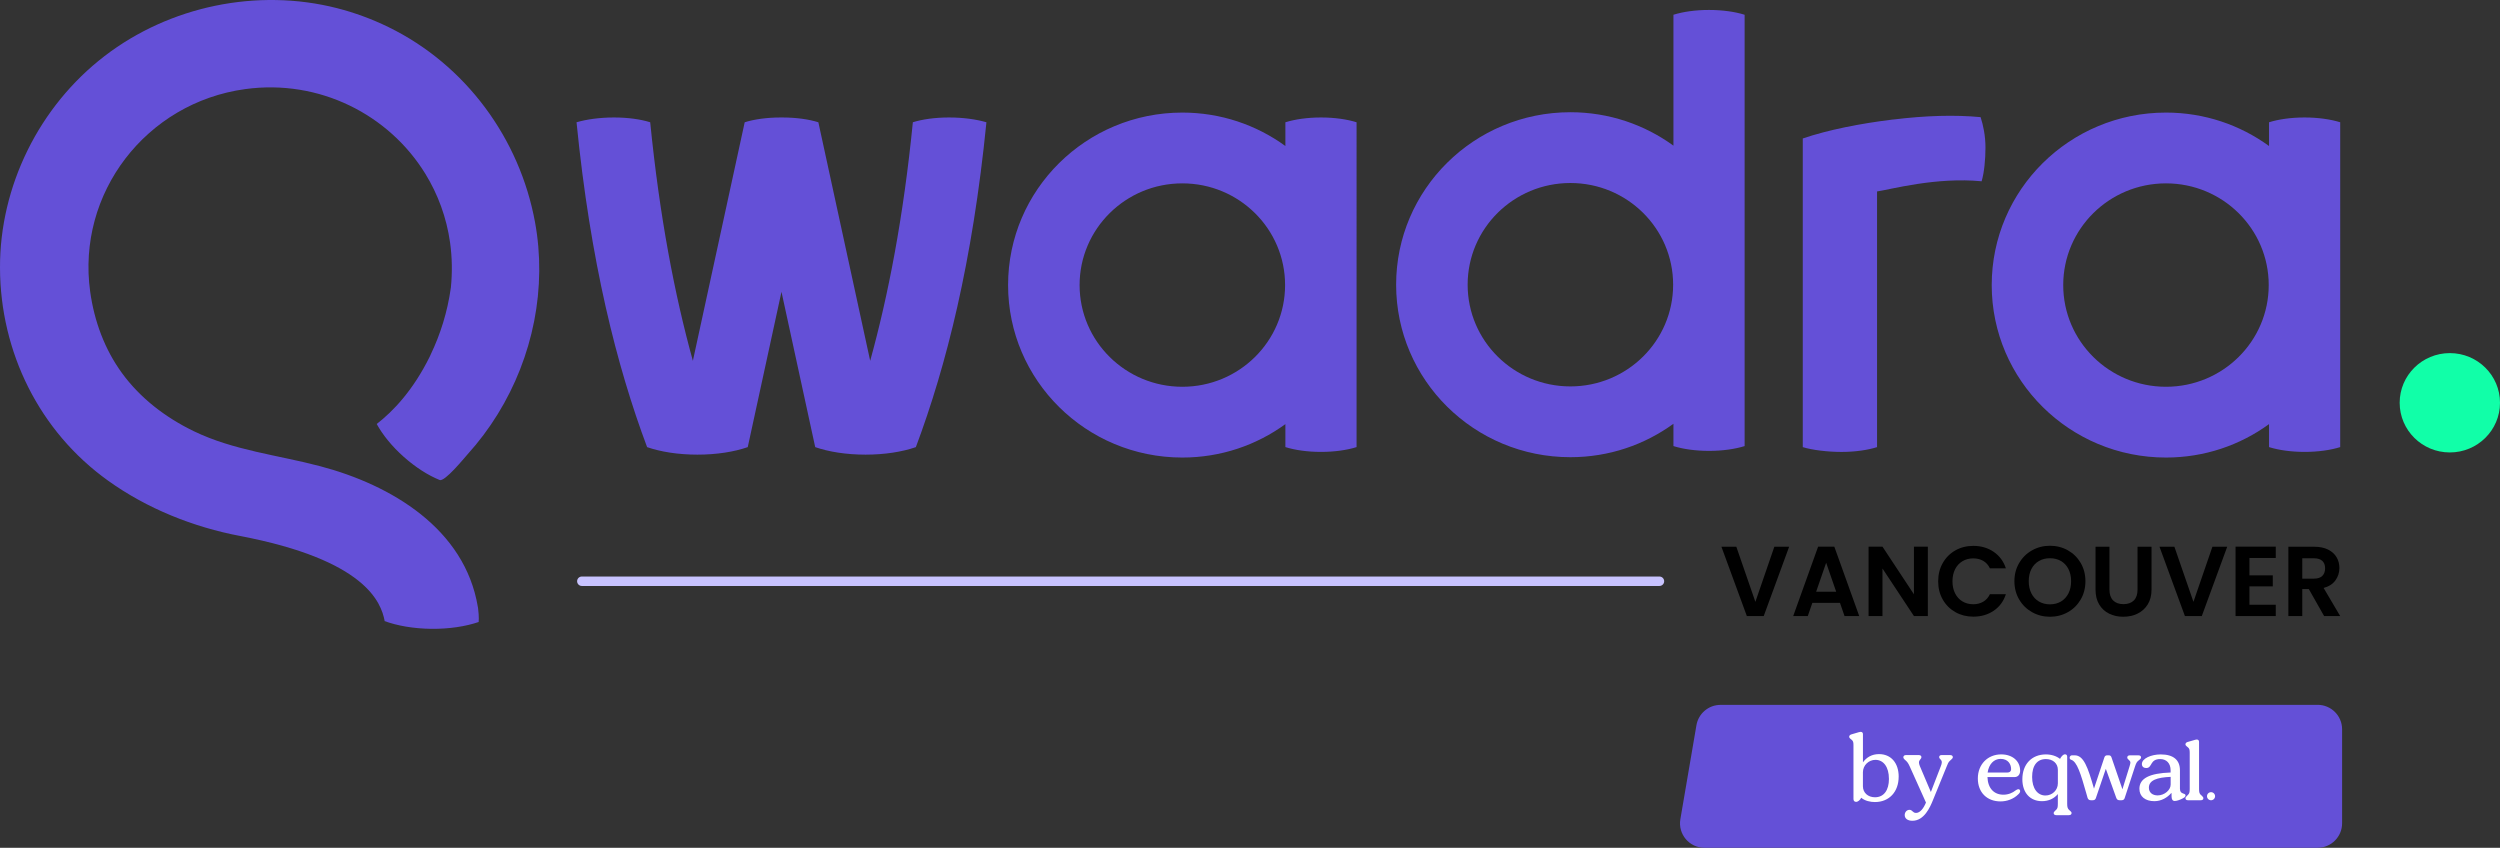 <?xml version="1.0" encoding="UTF-8"?>
<svg id="Calque_2" data-name="Calque 2" xmlns="http://www.w3.org/2000/svg" viewBox="0 0 1057.48 358.6">
  <rect x="0" y="0" width="1057.48" height="358.6" fill="#333333" stroke="none"/>
  <defs>
    <style>
      .cls-1 {
        fill: #fff;
      }

      .cls-2 {
        fill: #11ffa8;
      }

      .cls-3 {
        fill: #6450d7;
      }

      .cls-4 {
        fill: none;
        stroke: #c8c3ff;
        stroke-linecap: round;
        stroke-linejoin: round;
        stroke-width: 4px;
      }
    </style>
  </defs>
  <g id="Calque_1-2" data-name="Calque 1">
    <g>
      <path d="m756.79,231.27l-10.75,29.32h-7.14l-10.75-29.32h6.3l8.06,23.31,8.02-23.31h6.26Z"/>
      <path d="m778.29,255h-11.68l-1.93,5.59h-6.17l10.54-29.36h6.85l10.54,29.36h-6.22l-1.93-5.59Zm-1.6-4.7l-4.24-12.26-4.24,12.26h8.48Z"/>
      <path d="m815.46,260.59h-5.88l-13.31-20.12v20.12h-5.88v-29.36h5.88l13.31,20.16v-20.16h5.88v29.36Z"/>
      <path d="m821.78,238.14c1.3-2.28,3.08-4.06,5.33-5.33,2.25-1.27,4.78-1.91,7.58-1.91,3.28,0,6.15.84,8.61,2.52,2.46,1.68,4.19,4,5.17,6.97h-6.76c-.67-1.4-1.62-2.45-2.83-3.15-1.22-.7-2.62-1.05-4.22-1.05-1.71,0-3.23.4-4.56,1.2-1.33.8-2.37,1.92-3.11,3.38s-1.11,3.17-1.11,5.12.37,3.63,1.11,5.1c.74,1.47,1.78,2.6,3.11,3.4,1.33.8,2.85,1.2,4.56,1.2,1.6,0,3-.36,4.22-1.07,1.22-.71,2.16-1.77,2.83-3.17h6.76c-.98,3-2.7,5.33-5.15,6.99s-5.33,2.5-8.63,2.5c-2.8,0-5.33-.64-7.58-1.91-2.25-1.27-4.03-3.04-5.33-5.31-1.3-2.27-1.95-4.84-1.95-7.73s.65-5.47,1.95-7.75Z"/>
      <path d="m859.56,258.95c-2.3-1.29-4.12-3.07-5.46-5.36-1.34-2.28-2.02-4.87-2.02-7.75s.67-5.42,2.02-7.71c1.34-2.28,3.16-4.07,5.46-5.35,2.29-1.29,4.82-1.93,7.56-1.93s5.3.64,7.58,1.93,4.09,3.07,5.42,5.35,2,4.85,2,7.71-.67,5.47-2,7.75c-1.33,2.28-3.14,4.07-5.44,5.36-2.3,1.29-4.82,1.93-7.56,1.93s-5.26-.64-7.56-1.93Zm12.22-4.52c1.34-.8,2.39-1.94,3.15-3.42.76-1.48,1.13-3.21,1.13-5.17s-.38-3.67-1.13-5.15c-.76-1.47-1.81-2.6-3.15-3.38-1.34-.78-2.9-1.18-4.66-1.18s-3.33.39-4.68,1.18c-1.36.79-2.42,1.91-3.17,3.38-.76,1.47-1.13,3.19-1.13,5.15s.38,3.68,1.13,5.17c.76,1.48,1.81,2.62,3.17,3.42,1.36.8,2.92,1.2,4.68,1.2s3.32-.4,4.66-1.2Z"/>
      <path d="m892.28,231.27v18.14c0,1.99.52,3.51,1.55,4.56,1.04,1.05,2.49,1.58,4.37,1.58s3.37-.53,4.41-1.58c1.04-1.05,1.55-2.57,1.55-4.56v-18.14h5.92v18.1c0,2.49-.54,4.6-1.62,6.32-1.08,1.72-2.52,3.02-4.33,3.89-1.81.87-3.82,1.3-6.03,1.3s-4.17-.43-5.94-1.3-3.19-2.16-4.22-3.89c-1.04-1.72-1.55-3.83-1.55-6.32v-18.1h5.88Z"/>
      <path d="m942.09,231.27l-10.75,29.32h-7.14l-10.75-29.32h6.3l8.06,23.31,8.02-23.31h6.26Z"/>
      <path d="m951.5,236.02v7.35h9.87v4.66h-9.87v7.77h11.13v4.79h-17.01v-29.36h17.01v4.79h-11.13Z"/>
      <path d="m983.08,260.59l-6.47-11.42h-2.77v11.42h-5.88v-29.32h11c2.27,0,4.2.4,5.8,1.2,1.6.8,2.79,1.88,3.59,3.23s1.2,2.88,1.2,4.56c0,1.93-.56,3.67-1.68,5.23-1.12,1.55-2.79,2.62-5,3.21l7.01,11.89h-6.8Zm-9.24-15.83h4.91c1.6,0,2.79-.38,3.57-1.16.78-.77,1.18-1.84,1.18-3.21s-.39-2.39-1.18-3.13-1.97-1.11-3.57-1.11h-4.91v8.61Z"/>
    </g>
    <path class="cls-3" d="m980.35,358.6h-259.38c-6.41,0-11.27-5.77-10.19-12.08l6.8-39.76c.85-4.96,5.15-8.6,10.19-8.6l252.58-.02c5.71,0,10.34,4.63,10.34,10.34v39.77c0,5.71-4.63,10.34-10.34,10.34Z"/>
    <g>
      <g>
        <path class="cls-1" d="m803.12,328.53c0,6.37-3.96,10.73-10.05,10.73-1.9,0-4.23-.48-5.78-1.82-.51.99-1.39,1.74-2.18,1.74-.71,0-1.11-.48-1.11-1.19v-22.72c0-1.11-.08-1.78-.71-2.3l-.55-.44c-.28-.24-.55-.51-.55-.91,0-.44.36-.83.95-.99l3.09-.91c.24-.08.59-.16.79-.16.63,0,.99.36.99.95v11.95c1.5-2.1,3.76-3.48,6.81-3.48,5.03,0,8.31,3.72,8.31,9.54Zm-4.12.91c0-5.03-2.3-8.03-5.7-8.03-2.81,0-5.3,2.26-5.3,5.26v5.9c0,2.77,2.14,4.67,5.11,4.67,3.72,0,5.9-2.93,5.9-7.8Z"/>
        <path class="cls-1" d="m824.92,319.39c.71,0,1.11.36,1.11.87,0,.36-.24.67-.63.99l-.48.44c-.79.63-1.11,1.54-1.46,2.45l-5.86,14.37c-1.19,2.93-3.68,8.67-8.67,8.67-2.02,0-3.25-.95-3.25-2.41,0-1.19.83-2.22,2.02-2.22,1.27,0,1.31,1.31,2.77,1.31,1.74,0,3.21-1.98,4.2-4.39l-6.89-15.32c-.67-1.46-1.03-1.82-1.54-2.34l-.55-.48c-.36-.36-.59-.63-.59-1.03,0-.51.4-.91,1.11-.91h5.42c.67,0,1.11.32,1.11.83,0,.91-1.03,1.15-1.03,2.3,0,.48.12.87.36,1.5l4.67,11,4.2-10.88c.24-.63.43-1.19.43-1.66,0-1.31-1.11-1.31-1.11-2.26,0-.51.4-.83,1.03-.83h3.64Z"/>
      </g>
      <g>
        <path class="cls-1" d="m875.61,342.95l-.43-.39c-.55-.54-.78-1.12-.78-2.55v-19.9c0-.69-.31-1.04-.94-1.04-.78,0-1.57.93-2.08,1.93-1.53-1.2-3.64-1.89-5.99-1.89-6.03,0-9.95,4.21-9.95,10.51,0,5.76,3.33,9.27,8.31,9.27,2.78,0,5.17-1.12,6.7-3.01v4.14c0,1.51-.16,1.97-.74,2.55l-.43.39c-.39.39-.59.62-.59,1,0,.5.39.85,1.1.85h5.33c.71,0,1.14-.35,1.14-.89,0-.35-.2-.58-.63-.97m-5.17-11.6c0,2.9-2.39,5.14-5.25,5.14-3.33,0-5.64-2.94-5.64-7.84s2.16-7.57,5.84-7.57c2.98,0,5.05,1.85,5.05,4.56v5.72Z"/>
        <path class="cls-1" d="m905.65,320.35c0-.5-.39-.85-1.1-.85h-3.64c-.67,0-1.1.35-1.1.89,0,.97,1.33,1.08,1.33,2.2,0,.23-.12.85-.35,1.54l-3.02,9.73-4.62-13.48c-.2-.62-.55-.89-1.18-.89h-.63c-.63,0-1.02.31-1.21.89l-4.39,13.2c-2.6-9.11-4.38-14.09-8.16-14.09h-1.15c-.51,0-.95.41-.98.91v.09c-.03.4.21.76.6.87,2.52.74,4.07,5.87,6.52,14.49l.47,1.67c.27.73.78.97,1.37.97h.82c.74,0,1.14-.35,1.33-.97l4.19-12.32,4.43,12.32c.27.73.74.97,1.41.97h.86c.71,0,1.14-.39,1.29-.97l4.39-13.4c.47-1.43.82-1.93,1.41-2.39l.51-.42c.43-.31.59-.62.59-.97"/>
        <path class="cls-1" d="m922.1,333.79v-7.96c0-4.36-2.78-6.72-8.11-6.72-4.11,0-7.99,1.74-7.99,4.06,0,1.16.82,1.7,1.84,1.7,2.66,0,1.41-3.79,5.92-3.79,2.63,0,4.39,1.78,4.39,4.75v.93c-8.93.31-13.2,2.47-13.2,6.88,0,3.32,2.51,5.25,6.35,5.25,2.98,0,5.52-1.58,7.09-3.4h.16v1.35c0,1.27.43,1.97,1.37,1.97s2.47-.58,3.49-1.16c.71-.39,1.06-.73,1.06-1.16,0-1.2-2.35-.35-2.35-2.7m-3.96-1.82c0,2.16-2.59,4.48-5.48,4.48-2.19,0-3.72-1.2-3.72-3.28,0-3.13,3.45-4.33,9.21-4.56v3.36Z"/>
        <path class="cls-1" d="m930.96,336.26c-.59-.54-.78-1.08-.78-2.51v-19.94c0-.62-.35-1-.94-1-.24,0-.55.08-.82.15l-3.09.89c-.51.15-.9.5-.9.97,0,.35.16.58.55.89l.51.42c.59.46.74,1.04.74,2.24v15.38c0,1.43-.2,1.97-.78,2.51l-.39.39c-.47.42-.63.7-.63,1,0,.58.43.85,1.1.85h5.33c.7,0,1.14-.27,1.14-.85,0-.35-.16-.58-.59-1l-.43-.39Z"/>
        <path class="cls-1" d="m854.5,325.98c0-4.08-3.27-6.88-8-6.88-5.71,0-9.89,4.2-9.89,10.18s3.94,9.71,9.58,9.71c2.72,0,5.48-.97,7.53-2.99.47-.43.79-.85.79-1.36,0-.39-.24-.82-.75-.82-.32,0-.71.19-1.1.47-1.42,1.13-3.19,1.86-5.24,1.86-3.9,0-6.58-2.64-6.74-7.46h11.51c1.34,0,2.32-1.01,2.32-2.72m-5.6.82h-8.16c.51-3.54,2.64-5.79,5.48-5.79,3.19,0,4.45,2.25,4.45,4.31,0,1.09-.75,1.48-1.77,1.48"/>
        <path class="cls-1" d="m935.25,335.08c-.94,0-1.71.77-1.71,1.71s.77,1.71,1.71,1.71,1.71-.77,1.71-1.71-.77-1.71-1.71-1.71"/>
      </g>
    </g>
    <ellipse class="cls-2" cx="1036.26" cy="170.37" rx="21.22" ry="21.01"/>
    <path class="cls-3" d="m543.71,51.72v10.04c-12.21-8.88-27.28-14.14-43.59-14.14-40.7,0-73.71,32.66-73.71,72.96s32.99,72.96,73.71,72.96c16.32,0,31.39-5.26,43.59-14.14v9.72c4.07,1.27,9.31,2.03,15.06,2.03s10.98-.76,15.05-2.03V51.72c-4.07-1.27-9.31-2.03-15.06-2.03s-10.99.77-15.05,2.03Zm-43.59,111.88c-24,0-43.46-19.26-43.46-43.02s19.46-43.02,43.46-43.02,43.46,19.26,43.46,43.02-19.46,43.02-43.46,43.02Z"/>
    <path class="cls-3" d="m707.85,6.24v55.37c-12.21-8.88-27.28-14.14-43.59-14.14-40.7,0-73.71,32.66-73.71,72.96s32.99,72.96,73.71,72.96c16.32,0,31.39-5.26,43.59-14.14v9.44c4.06,1.27,9.3,2.03,15.05,2.03s10.99-.76,15.06-2.03V6.24c-4.06-1.27-9.3-2.03-15.05-2.03-5.74-.01-10.99.76-15.06,2.03Zm-43.59,157.21c-24,0-43.46-19.26-43.46-43.02s19.46-43.02,43.46-43.02,43.46,19.26,43.46,43.02-19.46,43.02-43.46,43.02Z"/>
    <path class="cls-3" d="m800.81,50.54c-13.88,1.69-27.49,4.37-38.25,8.03v130.56c4.07,1.27,10.62,2.03,16.37,2.03s10.98-.76,15.05-2.03v-108.15c5.73-.84,25.03-6.17,44.23-4.3,1.1-3.67,1.63-9.28,1.63-14.27s-.96-9.48-2.06-12.86c-10.78-1.02-23.09-.69-36.96,1.01Z"/>
    <path class="cls-3" d="m974.83,49.69c-5.75,0-10.98.76-15.05,2.03v10.04c-12.21-8.88-27.28-14.14-43.59-14.14-40.7,0-73.71,32.66-73.71,72.96s32.99,72.96,73.71,72.96c16.32,0,31.39-5.26,43.59-14.14v9.72c4.07,1.27,9.31,2.03,15.06,2.03s10.98-.76,15.05-2.03V51.72c-4.07-1.26-9.32-2.03-15.06-2.03Zm-58.64,113.91c-24,0-43.46-19.26-43.46-43.02s19.46-43.02,43.46-43.02,43.46,19.26,43.46,43.02c0,23.76-19.46,43.02-43.46,43.02Z"/>
    <path class="cls-3" d="m386.13,51.72c-3.97,39.99-10.35,73.05-18.05,100.9l-21.92-100.9c-4.05-1.27-9.39-2.03-15.33-2.03h-.5c-5.94,0-11.29.76-15.33,2.03l-21.92,100.9c-7.7-27.84-14.06-60.9-18.05-100.9-4.05-1.27-9.39-2.03-15.33-2.03s-11.47.76-15.83,2.03c5.87,59.09,16.98,103.05,29.85,137.41,5.74,1.99,13.15,3.18,21.28,3.18s15.55-1.19,21.29-3.18l14.27-65.7,14.27,65.7c5.74,1.99,13.15,3.18,21.28,3.18s15.55-1.19,21.29-3.18c12.87-34.35,23.98-78.32,29.85-137.41-4.36-1.27-9.88-2.03-15.83-2.03s-11.27.77-15.33,2.03Z"/>
    <path class="cls-3" d="m182.14,150.08c-.11.24-.23.49-.34.73-7.05,14.3-15.51,23.16-22.45,28.53,2.46,4.51,6.36,9.38,11.41,13.88,5.06,4.51,10.4,7.86,15.21,9.82,2.15.87,10.46-9.37,11.76-10.81,19.2-21.19,30.13-49.15,30.37-77.45.06-6.93-.52-13.88-1.78-20.76-6.48-35.42-29.31-66.61-62.04-82.58-6.93-3.38-14.21-6.07-21.69-7.98-33.75-8.61-70.79-.89-98.31,20.22C16.6,44.91-.12,78.68,0,113.33c.13,35.59,16.59,69.16,45.8,90.05,16.48,11.79,35.9,19.55,55.82,23.35,53.08,10.14,59.56,28.1,61.08,35.87-.07.06-.1.09-.1.09,5.4,1.99,12.32,3.22,19.91,3.3,7.57.07,14.5-1.02,19.96-2.89,0,0,.24-2.04-.25-5.84-.03-.2-.07-.38-.1-.57-5.5-33.01-36.53-51.54-66.76-59.51-17.91-4.72-36.59-6.65-53.43-14.81-11.85-5.74-22.55-13.89-30.31-24.53-7.4-10.13-11.75-22.08-13.47-34.43-5.8-41.61,23.58-79.99,65.62-85.73,31.26-4.27,60.72,10.74,76.14,35.82,5.31,8.64,8.98,18.47,10.47,29.13.89,6.39.96,12.74.34,18.96-1.42,10.35-4.5,19.97-8.59,28.47Z"/>
    <path class="cls-4" d="m246.11,245.86h455.82"/>
  </g>
</svg>
